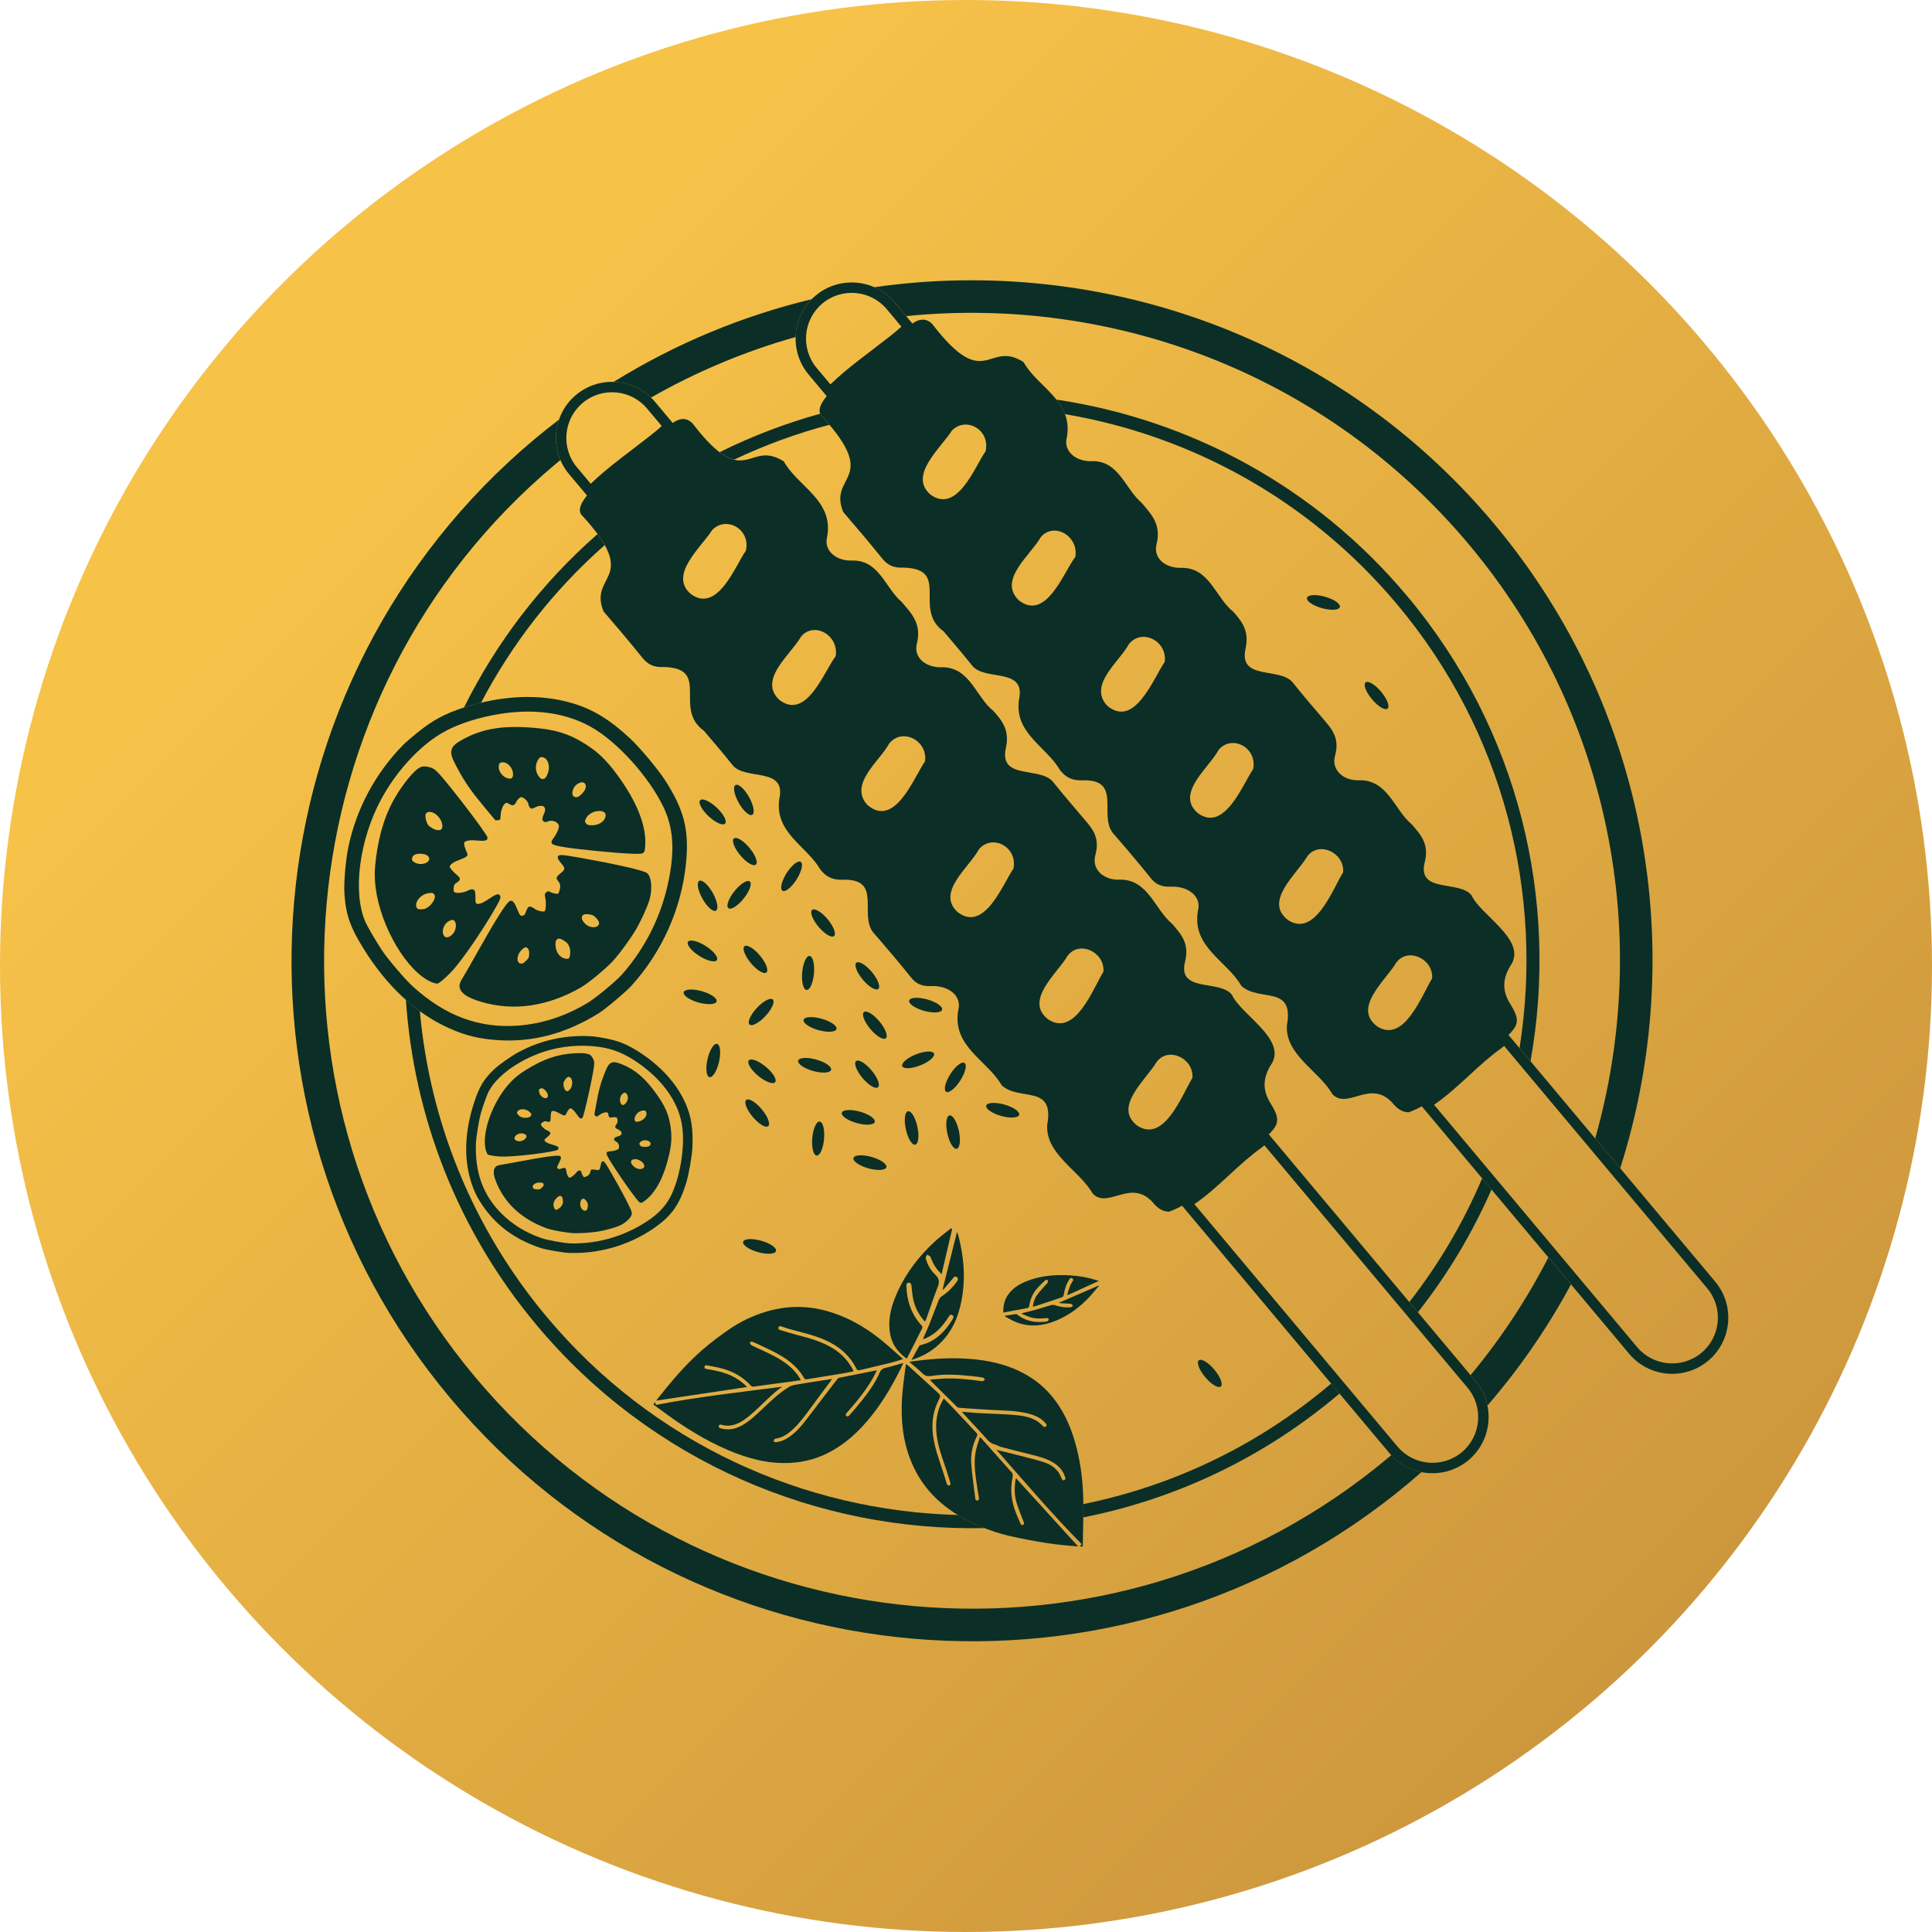 <?xml version="1.0" encoding="utf-8"?>
<!-- Generator: Adobe Illustrator 26.3.1, SVG Export Plug-In . SVG Version: 6.00 Build 0)  -->
<!DOCTYPE svg PUBLIC "-//W3C//DTD SVG 1.1//EN" "http://www.w3.org/Graphics/SVG/1.1/DTD/svg11.dtd">
<svg version="1.1" id="Layer_1" xmlns:x="http://ns.adobe.com/Extensibility/1.0/" xmlns:i="http://ns.adobe.com/AdobeIllustrator/10.0/" xmlns:graph="http://ns.adobe.com/Graphs/1.0/"
	 xmlns="http://www.w3.org/2000/svg" xmlns:xlink="http://www.w3.org/1999/xlink" x="0px" y="0px" viewBox="0 0 500 500"
	 style="enable-background:new 0 0 500 500;" xml:space="preserve">
<style type="text/css">
	.st0{fill:url(#SVGID_1_);}
	.st1{fill:#0b2f26;}
</style>
<linearGradient id="SVGID_1_" gradientUnits="userSpaceOnUse" x1="181.232" y1="1441.149" x2="681.237" y2="1441.145" gradientTransform="matrix(-0.707 -0.707 -0.707 0.707 1573.956 -464.212)">
	<stop  offset="0" style="stop-color:#cd973d"/>
	<stop  offset="0.9" style="stop-color:#F7C248"/>
</linearGradient>
<circle class="st0" cx="250" cy="250" r="250"/>
<g>
	<g>
		<path class="st1" d="M380.854,231.739c-3.069-4.022-14.06-0.493-12.161-8.473c1.262-4.795-0.993-7.215-3.308-9.908
			c-4.519-3.705-6.174-11.46-13.454-11.43c-4.127,0.244-7.464-2.574-6.423-6.362c1.338-4.868-1.099-7.167-3.366-9.858
			c-2.524-2.994-5.096-5.949-7.529-9.017c-3.316-4.196-14.148-0.423-12.255-8.872c0.982-4.523-0.909-6.962-3.225-9.541
			c-4.508-3.556-6.038-11.209-13.094-11.323c-4.289,0.233-7.653-2.402-6.731-6.098c1.31-5.252-1.425-7.82-3.903-10.783
			c-4.191-3.514-5.828-10.804-12.67-10.735c-4.18,0.243-7.625-2.509-6.632-6.178c1.691-9.435-7.535-12.877-11.231-19.48
			c-9.237-5.853-9.808,8.142-23.577-9.793c-1.555-1.632-3.523-1.582-5.827,0.347c-4.183,5.085-27.964,19.117-22.576,23.68
			c15.011,16.466,1.369,14.875,5.328,24.58c3.403,3.96,6.788,7.936,10.06,12.004c1.333,1.658,2.876,2.541,5.502,2.396
			c12.39,0.283,2.293,10.724,10.436,16.513c2.436,2.913,4.949,5.763,7.293,8.75c3.199,4.281,14.077,0.367,12.199,8.885
			c-1.257,8.757,7.046,12.1,10.611,18.245c1.38,1.743,2.943,2.753,5.742,2.66c10.399-0.373,4.265,8.786,7.9,13.585
			c3.355,3.844,6.663,7.731,9.849,11.715c1.265,1.582,2.752,2.331,5.194,2.221c4.436-0.201,8.047,2.488,7.014,6.25
			c-1.608,9.45,7.503,12.88,11.264,19.457c4.702,4.198,13.718-0.391,11.757,10.248c-0.416,7.617,8.394,11.782,11.729,17.677
			c4.009,4.414,10.143-4.43,16.038,2.849c0.993,1.045,2.139,1.908,3.792,1.899c8.637-3.135,15.382-12.221,23.172-17.674
			c5.51-4.618,5.909-5.763,3.015-10.458c-1.912-3.102-2.193-6.366,0.456-10.329C394.756,243.026,383.18,236.833,380.854,231.739z
			 M246.311,111.487c3.565-3.816,10.034-0.35,8.76,5.294c-2.785,3.941-7.299,16.284-14.263,11.227
			C235.017,122.989,243.473,115.995,246.311,111.487z M269.359,139.005c3.329-3.96,9.834-0.382,8.94,5.107
			c-3.032,3.958-7.585,16.803-14.647,11.233C258.192,150.06,266.715,143.688,269.359,139.005z M292.146,166.713
			c3.339-4.196,9.998-0.862,9.279,4.575c-2.99,4.417-7.865,17.386-14.951,11.282C281.647,177.198,289.616,171.352,292.146,166.713z
			 M315.391,194.049c3.363-3.992,10.019-0.706,8.925,5.004c-2.731,3.956-7.49,16.636-14.446,11.278
			C304.214,205.217,312.878,198.753,315.391,194.049z M370.632,253.225c-2.787,4.574-7.273,16.832-14.203,12.419
			c-6.503-4.859,2.201-11.877,4.925-16.525C364.401,245.031,371.005,248.163,370.632,253.225z M347.6,225.738
			c-2.787,4.574-7.273,16.832-14.203,12.419c-6.503-4.859,2.201-11.877,4.925-16.525C341.369,217.545,347.973,220.676,347.6,225.738
			z"/>
		<path class="st1" d="M442.088,352.158c-6.141,5.146-15.324,4.337-20.471-1.805l-54.526-65.071l1.324-0.818
			c3.469-2.146,6.781-5.193,9.984-8.14c2.742-2.523,5.578-5.132,8.547-7.217c0.582-0.489,1.095-0.931,1.561-1.349l1.037-0.928
			l54.347,64.858C449.04,337.828,448.23,347.011,442.088,352.158z M371.134,285.91l52.549,62.713
			c4.192,5.003,11.671,5.662,16.674,1.47c5.003-4.192,5.663-11.672,1.471-16.675l-52.571-62.738c-0.2,0.171-0.408,0.347-0.624,0.528
			l-0.093,0.071c-2.838,1.987-5.623,4.548-8.316,7.027C377.32,280.977,374.328,283.732,371.134,285.91z"/>
		<path class="st1" d="M233.751,87.714c-1.604,1.344-3.647,2.899-5.879,4.598c-4.29,3.263-9.151,6.963-12.041,10.09l-1.039,1.124
			l-5.504-6.568c-5.146-6.142-4.337-15.324,1.805-20.471c6.142-5.146,15.325-4.336,20.471,1.805l5.348,6.382l-0.807,0.871
			C235.51,86.184,234.709,86.911,233.751,87.714z M218.569,96.191c2.433-2.039,5.148-4.105,7.671-6.025
			c2.772-2.11,5.416-4.122,7.046-5.625l-3.787-4.519c-4.192-5.003-11.672-5.662-16.675-1.47c-5.003,4.192-5.662,11.671-1.47,16.674
			l3.561,4.25C215.997,98.409,217.242,97.304,218.569,96.191z"/>
	</g>
	<g>
		<path class="st1" d="M318.824,257.464c-3.069-4.022-14.06-0.493-12.161-8.473c1.262-4.795-0.993-7.215-3.308-9.908
			c-4.519-3.705-6.174-11.46-13.454-11.43c-4.127,0.244-7.464-2.574-6.423-6.362c1.338-4.868-1.099-7.167-3.366-9.858
			c-2.524-2.994-5.096-5.949-7.529-9.017c-3.316-4.196-14.148-0.423-12.255-8.872c0.982-4.523-0.909-6.962-3.225-9.541
			c-4.508-3.556-6.038-11.209-13.094-11.323c-4.289,0.233-7.653-2.402-6.731-6.098c1.309-5.251-1.425-7.82-3.903-10.783
			c-4.191-3.514-5.828-10.804-12.67-10.735c-4.18,0.243-7.625-2.509-6.632-6.178c1.692-9.435-7.535-12.877-11.231-19.48
			c-9.237-5.853-9.808,8.142-23.577-9.793c-1.555-1.632-3.523-1.582-5.827,0.347c-4.183,5.085-27.964,19.117-22.576,23.68
			c15.011,16.466,1.369,14.875,5.328,24.58c3.403,3.96,6.788,7.936,10.06,12.004c1.333,1.658,2.876,2.541,5.502,2.396
			c12.39,0.283,2.293,10.724,10.436,16.513c2.436,2.913,4.949,5.763,7.293,8.75c3.199,4.281,14.077,0.367,12.199,8.885
			c-1.257,8.757,7.046,12.1,10.611,18.245c1.38,1.743,2.943,2.753,5.742,2.66c10.399-0.373,4.265,8.786,7.9,13.585
			c3.355,3.844,6.663,7.731,9.849,11.715c1.265,1.582,2.752,2.331,5.194,2.221c4.436-0.201,8.047,2.488,7.014,6.25
			c-1.608,9.45,7.503,12.88,11.264,19.457c4.702,4.198,13.718-0.391,11.757,10.248c-0.416,7.617,8.394,11.782,11.729,17.677
			c4.009,4.414,10.143-4.43,16.038,2.849c0.993,1.045,2.139,1.908,3.792,1.899c8.637-3.135,15.382-12.221,23.172-17.674
			c5.51-4.618,5.909-5.763,3.015-10.458c-1.912-3.102-2.193-6.366,0.457-10.329C332.725,268.751,321.15,262.558,318.824,257.464z
			 M184.28,137.212c3.565-3.816,10.034-0.35,8.761,5.294c-2.785,3.941-7.299,16.284-14.263,11.227
			C172.987,148.715,181.443,141.72,184.28,137.212z M207.329,164.729c3.329-3.96,9.834-0.382,8.94,5.107
			c-3.032,3.958-7.585,16.803-14.647,11.233C196.161,175.785,204.685,169.412,207.329,164.729z M230.117,192.438
			c3.339-4.196,9.998-0.862,9.279,4.575c-2.99,4.417-7.865,17.386-14.951,11.282C219.617,202.923,227.585,197.077,230.117,192.438z
			 M253.36,219.774c3.363-3.992,10.019-0.706,8.925,5.004c-2.731,3.956-7.49,16.636-14.446,11.278
			C242.184,230.942,250.847,224.477,253.36,219.774z M308.602,278.949c-2.787,4.574-7.273,16.832-14.203,12.419
			c-6.502-4.859,2.201-11.877,4.925-16.525C302.37,270.756,308.975,273.888,308.602,278.949z M285.57,251.462
			c-2.787,4.574-7.273,16.832-14.203,12.419c-6.502-4.859,2.201-11.877,4.925-16.525
			C279.337,243.269,285.943,246.401,285.57,251.462z"/>
		<path class="st1" d="M380.058,377.883c-6.141,5.146-15.324,4.337-20.471-1.805l-54.526-65.071l1.324-0.818
			c3.469-2.146,6.781-5.193,9.984-8.14c2.742-2.523,5.578-5.132,8.547-7.217c0.582-0.489,1.095-0.931,1.561-1.349l1.037-0.928
			l54.347,64.858C387.009,363.554,386.2,372.736,380.058,377.883z M309.104,311.634l52.549,62.713
			c4.192,5.003,11.671,5.662,16.674,1.47c5.003-4.192,5.663-11.672,1.471-16.675l-52.571-62.738c-0.2,0.171-0.408,0.347-0.624,0.528
			l-0.093,0.071c-2.838,1.987-5.623,4.548-8.316,7.027C315.289,306.701,312.298,309.457,309.104,311.634z"/>
		<path class="st1" d="M171.721,113.439c-1.604,1.344-3.647,2.899-5.879,4.598c-4.29,3.263-9.151,6.963-12.041,10.09l-1.039,1.124
			l-5.504-6.568c-5.146-6.142-4.337-15.324,1.805-20.471c6.142-5.146,15.325-4.336,20.471,1.805l5.348,6.382l-0.807,0.871
			C173.481,111.908,172.679,112.636,171.721,113.439z M156.539,121.916c2.433-2.039,5.148-4.105,7.671-6.025
			c2.772-2.11,5.416-4.122,7.046-5.625l-3.787-4.519c-4.192-5.003-11.672-5.662-16.675-1.47s-5.662,11.671-1.47,16.674l3.561,4.25
			C153.966,124.135,155.211,123.029,156.539,121.916z"/>
	</g>
	
		<ellipse transform="matrix(0.766 -0.642 0.642 0.766 -126.157 209.166)" class="st1" cx="224.567" cy="278.074" rx="1.53" ry="4.42"/>
	
		<ellipse transform="matrix(0.766 -0.642 0.642 0.766 -139.266 193.258)" class="st1" cx="196.135" cy="288.147" rx="1.53" ry="4.42"/>
	
		<ellipse transform="matrix(0.766 -0.642 0.642 0.766 -117.534 207.502)" class="st1" cx="226.59" cy="265.384" rx="1.53" ry="4.42"/>
	
		<ellipse transform="matrix(0.537 -0.844 0.844 0.537 -120.948 337.57)" class="st1" cx="247.129" cy="278.997" rx="4.42" ry="1.53"/>
	
		<ellipse transform="matrix(0.929 -0.369 0.369 0.929 -84.478 107.053)" class="st1" cx="237.704" cy="274.435" rx="4.42" ry="1.53"/>
	
		<ellipse transform="matrix(0.977 -0.212 0.212 0.977 -56.632 56.85)" class="st1" cx="236.116" cy="291.841" rx="1.53" ry="4.42"/>
	
		<ellipse transform="matrix(0.977 -0.212 0.212 0.977 -56.613 59.158)" class="st1" cx="246.857" cy="292.906" rx="1.53" ry="4.42"/>
	
		<ellipse transform="matrix(0.27 -0.963 0.963 0.27 -116.475 424.967)" class="st1" cx="222.138" cy="289.329" rx="1.53" ry="4.42"/>
	
		<ellipse transform="matrix(0.27 -0.963 0.963 0.27 -111.736 404.247)" class="st1" cx="210.837" cy="275.842" rx="1.53" ry="4.42"/>
	
		<ellipse transform="matrix(0.27 -0.963 0.963 0.27 -167.297 424.734)" class="st1" cx="196.573" cy="322.743" rx="1.53" ry="4.42"/>
	
		<ellipse transform="matrix(0.27 -0.963 0.963 0.27 -125.571 436.41)" class="st1" cx="225.14" cy="301.051" rx="1.53" ry="4.42"/>
	
		<ellipse transform="matrix(0.638 -0.77 0.77 0.638 -142.09 252.229)" class="st1" cx="197.208" cy="277.231" rx="1.53" ry="4.42"/>
	
		<ellipse transform="matrix(0.222 -0.975 0.975 0.222 -123.88 393.509)" class="st1" cx="184.572" cy="274.358" rx="4.42" ry="1.53"/>
	
		<ellipse transform="matrix(0.088 -0.996 0.996 0.088 -60 437.94)" class="st1" cx="209.128" cy="251.732" rx="4.42" ry="1.53"/>
	
		<ellipse transform="matrix(0.088 -0.996 0.996 0.088 -100.299 479.635)" class="st1" cx="211.745" cy="294.584" rx="4.42" ry="1.53"/>
	
		<ellipse transform="matrix(0.766 -0.642 0.642 0.766 -113.814 183.664)" class="st1" cx="195.667" cy="248.349" rx="1.53" ry="4.42"/>
	
		<ellipse transform="matrix(0.27 -0.963 0.963 0.27 -116.298 362.787)" class="st1" cx="181.202" cy="258.122" rx="1.53" ry="4.42"/>
	
		<ellipse transform="matrix(0.534 -0.845 0.845 0.534 -123.309 268.406)" class="st1" cx="181.919" cy="246.104" rx="1.53" ry="4.42"/>
	
		<ellipse transform="matrix(0.534 -0.845 0.845 0.534 -96.225 278.902)" class="st1" cx="204.986" cy="226.774" rx="4.42" ry="1.53"/>
	
		<ellipse transform="matrix(0.684 -0.73 0.73 0.684 -95.072 200.92)" class="st1" cx="184.32" cy="210.17" rx="1.53" ry="4.42"/>
	
		<ellipse transform="matrix(0.872 -0.489 0.489 0.872 -76.641 120.733)" class="st1" cx="192.609" cy="206.96" rx="1.53" ry="4.42"/>
	
		<ellipse transform="matrix(0.766 -0.642 0.642 0.766 -96.529 175.38)" class="st1" cx="192.918" cy="220.436" rx="1.53" ry="4.42"/>
	
		<ellipse transform="matrix(0.872 -0.489 0.489 0.872 -89.984 119.315)" class="st1" cx="183.225" cy="231.773" rx="1.53" ry="4.42"/>
	
		<ellipse transform="matrix(0.625 -0.781 0.781 0.625 -108.998 236.226)" class="st1" cx="191.186" cy="231.476" rx="4.42" ry="1.53"/>
	
		<ellipse transform="matrix(0.766 -0.642 0.642 0.766 -103.677 192.712)" class="st1" cx="213.179" cy="238.932" rx="1.53" ry="4.42"/>
	
		<ellipse transform="matrix(0.681 -0.732 0.732 0.681 -128.884 227.833)" class="st1" cx="197.061" cy="261.847" rx="4.42" ry="1.53"/>
	
		<ellipse transform="matrix(0.27 -0.963 0.963 0.27 -87.432 459.624)" class="st1" cx="259.525" cy="287.496" rx="1.53" ry="4.42"/>
	
		<ellipse transform="matrix(0.766 -0.642 0.642 0.766 -109.783 203.263)" class="st1" cx="224.635" cy="252.604" rx="1.53" ry="4.42"/>
	
		<ellipse transform="matrix(0.766 -0.642 0.642 0.766 -155.172 284.266)" class="st1" cx="313.336" cy="355.526" rx="1.53" ry="4.42"/>
	
		<ellipse transform="matrix(0.766 -0.642 0.642 0.766 -32.358 270.981)" class="st1" cx="356.474" cy="179.989" rx="1.53" ry="4.42"/>
	
		<ellipse transform="matrix(0.27 -0.963 0.963 0.27 -100.533 397.888)" class="st1" cx="212.243" cy="265.271" rx="1.53" ry="4.42"/>
	
		<ellipse transform="matrix(0.27 -0.963 0.963 0.27 99.726 443.69)" class="st1" cx="342.591" cy="156.05" rx="1.53" ry="4.42"/>
	
		<ellipse transform="matrix(0.27 -0.963 0.963 0.27 -75.783 420.566)" class="st1" cx="239.58" cy="260.281" rx="1.53" ry="4.42"/>
	<g>
		<path class="st1" d="M215.362,356.879c-2.125,2.868-4.278,5.742-6.397,8.642c-1.399,1.913-2.884,3.742-4.747,5.228
			c-1.025,0.817-2.167,1.384-3.492,1.563c-0.193,0.026-0.489,0.307-0.498,0.483c-0.019,0.355,0.288,0.451,0.626,0.421
			c1.288-0.113,2.416-0.647,3.452-1.372c1.664-1.165,3-2.664,4.224-4.271c2.473-3.247,4.957-6.485,7.438-9.725
			c0.282-0.368,0.569-0.731,0.871-1.082c0.081-0.094,0.215-0.171,0.335-0.195c3.215-0.646,6.432-1.283,9.763-1.944
			c-0.349,0.694-0.646,1.358-1.006,1.986c-1.631,2.845-3.627,5.423-5.785,7.882c-0.335,0.382-0.658,0.777-1.006,1.146
			c-0.244,0.258-0.4,0.533-0.094,0.806c0.313,0.278,0.581,0.06,0.797-0.193c1.016-1.189,2.055-2.36,3.036-3.576
			c1.858-2.304,3.587-4.708,4.766-7.437c0.355-0.821,0.848-1.107,1.649-1.28c1.278-0.275,2.528-0.684,3.79-1.034
			c0.186-0.051,0.373-0.096,0.716-0.184c-0.437,0.897-0.805,1.682-1.199,2.453c-1.62,3.176-3.407,6.254-5.489,9.149
			c-3.155,4.388-6.826,8.25-11.549,10.987c-3.445,1.997-7.175,3.076-11.153,3.27c-5.661,0.276-10.966-1.167-16.106-3.369
			c-5.802-2.486-11.106-5.828-16.195-9.531c-0.995-0.723-1.984-1.453-3.03-2.221c0.154-0.202,0.287-0.375,0.462-0.604
			c0.084,0.264,0.142,0.446,0.228,0.713c10.802-2.092,21.733-3.296,32.646-4.708c-3.028,2.144-5.417,4.967-8.22,7.321
			c-1.246,1.046-2.543,2.021-4.136,2.504c-1.035,0.314-2.073,0.368-3.121,0.079c-0.363-0.1-0.796-0.251-0.912,0.272
			c-0.104,0.469,0.321,0.543,0.671,0.636c1.931,0.511,3.717,0.118,5.414-0.854c2.143-1.228,3.875-2.957,5.649-4.633
			c2.016-1.905,4.017-3.806,6.423-5.262c0.904-0.548,1.814-0.587,2.732-0.749c2.71-0.474,5.437-0.861,8.157-1.28
			C215.205,356.893,215.338,356.882,215.362,356.879z"/>
		<path class="st1" d="M280.184,400.25c-0.252-0.02-0.455-0.037-0.747-0.06c0.201-0.229,0.337-0.383,0.502-0.57
			c-7.767-7.847-14.873-16.252-22.07-24.416c2.369,0.591,4.796,1.182,7.213,1.806c1.702,0.44,3.411,0.868,5.083,1.409
			c1.51,0.488,2.845,1.316,3.789,2.638c0.313,0.439,0.508,0.964,0.752,1.452c0.142,0.284,0.184,0.712,0.663,0.552
			c0.524-0.175,0.354-0.576,0.234-0.926c-0.521-1.525-1.505-2.683-2.861-3.53c-1.804-1.127-3.832-1.646-5.866-2.153
			c-2.597-0.647-5.194-1.296-7.782-1.977c-0.561-0.148-1.067-0.515-1.63-0.65c-1.536-0.367-2.271-1.672-3.238-2.691
			c-1.761-1.856-3.473-3.759-5.204-5.644c-0.036-0.04-0.055-0.096-0.077-0.135c1.558,0.125,3.109,0.282,4.663,0.368
			c2.85,0.159,5.706,0.218,8.551,0.432c2.106,0.158,4.217,0.457,6.093,1.539c0.58,0.334,1.083,0.821,1.572,1.289
			c0.276,0.263,0.517,0.457,0.848,0.183c0.335-0.276,0.135-0.572-0.07-0.818c-1.169-1.405-2.764-2.076-4.471-2.517
			c-2.902-0.751-5.882-0.766-8.85-0.911c-2.576-0.125-5.148-0.32-7.721-0.488c-0.517-0.034-1.036-0.066-1.551-0.132
			c-0.136-0.018-0.275-0.139-0.382-0.244c-2.264-2.239-4.523-4.483-6.781-6.728c-0.036-0.035-0.042-0.1-0.111-0.277
			c1.127-0.094,2.204-0.215,3.284-0.268c3.335-0.165,6.639,0.184,9.935,0.638c0.116,0.016,0.26,0.081,0.343,0.036
			c0.216-0.116,0.406-0.28,0.606-0.424c-0.169-0.177-0.316-0.472-0.512-0.509c-0.865-0.161-1.74-0.263-2.615-0.359
			c-3.583-0.393-7.178-0.646-10.757-0.068c-0.992,0.16-1.651-0.023-2.354-0.727c-1.016-1.016-2.162-1.9-3.338-2.914
			c0.431-0.076,0.768-0.147,1.108-0.191c4.056-0.525,8.125-0.858,12.218-0.714c5.182,0.182,10.238,0.997,14.981,3.218
			c3.262,1.528,6.101,3.634,8.437,6.392c2.909,3.434,4.768,7.406,6.036,11.692c1.429,4.829,2.102,9.783,2.234,14.791
			c0.107,4.098-0.069,8.204-0.121,12.307C280.218,400.026,280.202,400.102,280.184,400.25z"/>
		<path class="st1" d="M234.534,352.981c1.579,1.43,3.054,2.764,4.526,4.102c1.107,1.007,2.212,2.017,3.315,3.029
			c1.165,1.07,1.144,1.061,0.451,2.455c-1.196,2.403-1.63,4.959-1.471,7.63c0.162,2.722,0.902,5.307,1.769,7.868
			c0.658,1.945,1.273,3.904,1.9,5.859c0.097,0.302,0.212,0.591,0.588,0.509c0.419-0.09,0.41-0.449,0.317-0.755
			c-0.397-1.31-0.801-2.618-1.238-3.915c-0.921-2.742-1.93-5.456-2.282-8.354c-0.393-3.235,0.025-6.319,1.653-9.187
			c0.047-0.082,0.112-0.155,0.196-0.272c0.586,0.584,1.165,1.132,1.712,1.711c2.239,2.373,4.463,4.761,6.708,7.13
			c0.302,0.318,0.336,0.563,0.131,0.958c-1.154,2.226-1.626,4.631-1.45,7.101c0.191,2.665,0.601,5.313,0.917,7.968
			c0.039,0.33,0.096,0.657,0.13,0.987c0.036,0.345,0.193,0.578,0.559,0.523c0.377-0.056,0.422-0.345,0.37-0.673
			c-0.251-1.602-0.528-3.201-0.737-4.808c-0.316-2.428-0.561-4.871-0.063-7.298c0.245-1.194,0.676-2.351,1.023-3.525
			c0.068-0.003,0.137-0.004,0.205-0.006c0.734,0.817,1.472,1.633,2.203,2.453c1.831,2.057,3.66,4.117,5.486,6.178
			c0.22,0.249,0.522,0.49,0.597,0.785c0.093,0.363,0.043,0.787-0.036,1.167c-0.589,2.835-0.279,5.597,0.678,8.297
			c0.399,1.123,0.901,2.21,1.361,3.311c0.127,0.306,0.29,0.597,0.695,0.411c0.394-0.182,0.284-0.486,0.165-0.8
			c-0.624-1.644-1.325-3.266-1.833-4.946c-0.576-1.91-0.581-3.889-0.265-5.862c0.026-0.164,0.086-0.323,0.124-0.463
			c5.362,5.893,10.704,11.763,16.1,17.694c-2.608-0.274-5.22-0.44-7.796-0.844c-3.32-0.52-6.632-1.136-9.908-1.883
			c-3.417-0.78-6.704-1.985-9.874-3.505c-3.195-1.534-6.152-3.412-8.763-5.818c-3.055-2.816-5.342-6.156-6.909-10.003
			c-2.165-5.315-2.687-10.868-2.337-16.523c0.161-2.609,0.577-5.202,0.883-7.802C234.359,353.638,234.434,353.414,234.534,352.981z"
			/>
		<path class="st1" d="M169.814,362.479c0.832-1.04,1.691-2.124,2.561-3.197c2.909-3.588,6.022-6.996,9.503-10.027
			c2.159-1.88,4.479-3.59,6.834-5.222c2.973-2.063,6.235-3.589,9.716-4.615c5.113-1.508,10.246-1.582,15.394-0.177
			c5.1,1.392,9.627,3.914,13.751,7.162c2.007,1.581,3.879,3.335,5.81,5.013c0.086,0.075,0.158,0.167,0.302,0.32
			c-1.004,0.308-1.937,0.641-2.894,0.878c-2.668,0.661-5.345,1.288-8.02,1.913c-0.885,0.207-0.874,0.174-1.307-0.644
			c-1.502-2.834-3.727-4.909-6.558-6.41c-3.028-1.605-6.317-2.378-9.59-3.231c-1.02-0.266-2.021-0.607-3.024-0.93
			c-0.342-0.11-0.672-0.215-0.828,0.227c-0.141,0.401,0.143,0.58,0.463,0.675c1.48,0.44,2.954,0.906,4.448,1.292
			c3.228,0.832,6.43,1.72,9.294,3.511c2.207,1.379,3.908,3.227,5.106,5.535c0.043,0.083,0.056,0.182,0.108,0.358
			c-0.963,0.185-1.892,0.384-2.827,0.54c-3.101,0.519-6.203,1.028-9.309,1.518c-0.19,0.03-0.522-0.083-0.604-0.231
			c-1.89-3.421-4.966-5.449-8.336-7.127c-1.592-0.793-3.213-1.53-4.828-2.276c-0.199-0.091-0.45-0.124-0.668-0.101
			c-0.093,0.01-0.256,0.275-0.223,0.357c0.088,0.215,0.224,0.476,0.415,0.57c0.964,0.478,1.954,0.899,2.93,1.354
			c2.412,1.128,4.795,2.302,6.859,4.031c1.144,0.959,2.348,2.376,2.96,3.641c-0.999,0.143-1.97,0.29-2.942,0.421
			c-3.079,0.414-6.158,0.817-9.236,1.238c-0.343,0.047-0.554-0.03-0.799-0.296c-2.248-2.446-5.071-3.878-8.277-4.603
			c-0.953-0.215-1.918-0.38-2.878-0.564c-0.343-0.066-0.708-0.106-0.791,0.35c-0.088,0.478,0.295,0.524,0.629,0.578
			c2.15,0.345,4.271,0.788,6.265,1.704c1.564,0.718,2.937,1.698,4.138,2.94C185.504,360.13,177.665,361.303,169.814,362.479z"/>
		<path class="st1" d="M246.414,318.085c-0.899,3.836-1.798,7.673-2.735,11.669c-1.311-1.234-2.127-2.561-2.716-4.043
			c-0.07-0.175-0.07-0.418-0.193-0.522c-0.239-0.201-0.543-0.325-0.82-0.482c-0.134,0.304-0.44,0.652-0.376,0.906
			c0.413,1.621,1.233,3.083,2.422,4.217c1.013,0.966,1.229,1.827,0.722,3.129c-1.073,2.753-1.997,5.565-2.989,8.35
			c-0.078,0.22-0.213,0.418-0.365,0.709c-1.602-1.738-2.602-3.695-3.047-5.918c-0.215-1.075-0.299-2.176-0.422-3.268
			c-0.052-0.462-0.144-0.902-0.714-0.88c-0.589,0.023-0.62,0.481-0.605,0.943c0.126,3.842,1.295,7.275,3.934,10.146
			c0.141,0.153,0.241,0.513,0.16,0.678c-1.298,2.618-2.63,5.222-3.996,7.912c-2.609-1.843-4.08-4.162-4.427-7.158
			c-0.421-3.628,0.581-6.986,2.067-10.221c2.287-4.978,5.584-9.233,9.594-12.933c1.334-1.23,2.812-2.303,4.224-3.447
			C246.226,317.942,246.32,318.013,246.414,318.085z"/>
		<path class="st1" d="M243.96,333.631c1.229-4.894,2.458-9.789,3.729-14.85c0.181,0.591,0.35,1.069,0.472,1.559
			c1.181,4.766,1.657,9.604,0.971,14.472c-0.622,4.409-1.952,8.575-5.044,12.002c-2.226,2.466-4.902,4.135-8.212,5.141
			c0.711-1.285,1.344-2.448,2.005-3.595c0.078-0.136,0.294-0.23,0.465-0.271c3.21-0.778,5.528-2.767,7.365-5.408
			c0.292-0.419,0.582-0.842,0.84-1.283c0.208-0.359,0.383-0.767-0.108-1.048c-0.499-0.286-0.71,0.085-0.939,0.447
			c-1.519,2.404-3.35,4.475-6.056,5.596c-0.163,0.067-0.341,0.099-0.613,0.176c0.591-1.346,1.174-2.578,1.679-3.841
			c0.837-2.096,1.607-4.22,2.448-6.313c0.146-0.365,0.441-0.736,0.768-0.952c1.524-1.006,2.811-2.241,3.86-3.729
			c0.294-0.417,0.559-0.892-0.005-1.256c-0.534-0.346-0.784,0.119-1.083,0.49c-0.77,0.951-1.584,1.867-2.379,2.797
			C244.066,333.718,244.013,333.674,243.96,333.631z"/>
		<path class="st1" d="M284.252,331.559c-2.629,1.199-5.258,2.398-7.886,3.596c-0.056-0.036-0.112-0.072-0.169-0.108
			c0.238-0.746,0.445-1.502,0.723-2.233c0.158-0.416,0.417-0.794,0.651-1.178c0.185-0.302,0.266-0.599-0.075-0.817
			c-0.316-0.201-0.555-0.015-0.732,0.256c-0.808,1.234-1.262,2.594-1.478,4.048c-0.033,0.218-0.221,0.526-0.408,0.591
			c-2.272,0.786-4.557,1.535-6.84,2.289c-0.221,0.073-0.454,0.105-0.748,0.172c0.141-1.153,0.485-2.202,1.136-3.081
			c0.75-1.015,1.641-1.927,2.474-2.882c0.063-0.073,0.193-0.116,0.213-0.193c0.061-0.234,0.083-0.478,0.12-0.719
			c-0.238-0.003-0.575-0.109-0.701,0.009c-0.821,0.777-1.659,1.55-2.37,2.423c-1.02,1.25-1.575,2.73-1.825,4.328
			c-0.026,0.167-0.206,0.413-0.351,0.44c-2.084,0.408-4.174,0.785-6.326,1.181c-0.064-1.67,0.246-3.078,1.061-4.353
			c1.155-1.807,2.877-2.9,4.808-3.69c3.681-1.505,7.534-1.816,11.458-1.574c2.353,0.146,4.657,0.563,6.906,1.282
			c0.13,0.041,0.269,0.052,0.405,0.077C284.282,331.47,284.266,331.514,284.252,331.559z"/>
		<path class="st1" d="M264.484,339.839c1.151-0.28,2.31-0.53,3.451-0.849c1.356-0.378,2.69-0.832,4.044-1.213
			c0.312-0.088,0.697-0.098,0.999,0.002c1.298,0.432,2.618,0.647,3.983,0.558c0.548-0.035,0.811-0.403,0.517-0.727
			c-0.127-0.14-0.403-0.184-0.617-0.201c-0.886-0.069-1.774-0.11-2.662-0.162c0.001-0.055,0.001-0.109,0.002-0.165
			c3.368-1.458,6.737-2.916,10.106-4.374c0.032,0.026,0.064,0.051,0.095,0.077c-0.766,0.896-1.506,1.818-2.303,2.687
			c-2.475,2.698-5.336,4.876-8.738,6.283c-3.426,1.419-6.917,1.801-10.444,0.395c-0.987-0.393-1.901-0.971-2.847-1.464
			c0.019-0.06,0.037-0.12,0.056-0.18c0.947-0.141,1.894-0.29,2.843-0.415c0.106-0.014,0.241,0.096,0.342,0.174
			c2.27,1.745,4.855,2.132,7.608,1.746c0.19-0.027,0.479-0.315,0.486-0.491c0.016-0.366-0.293-0.432-0.631-0.396
			c-1.428,0.148-2.858,0.178-4.242-0.265c-0.714-0.229-1.392-0.568-2.087-0.857C264.458,339.948,264.471,339.894,264.484,339.839z"
			/>
	</g>
	<g>
		<g transform="translate(0,496) scale(0.1,-0.1)">
			<path class="st1" d="M1534.464,2277.907c-67.392,4.926-134.218-9.252-193.285-41.253c-18.446-9.958-49.95-32.219-62.62-44.24
				c-26.6-25.325-38.242-44.713-52.023-87.369c-23.088-71.146-26.254-138.388-9.372-197.11
				c8.155-28.673,18.396-49.483,36.752-74.861c34.936-48.345,83.273-82.483,145.719-102.991
				c12.926-4.248,57.117-11.925,71.377-12.584c78.161-3,155.302,19.095,219.571,62.814c47.044,32.151,67.806,61.176,85.617,119.461
				c6.389,21.123,14.416,66.649,15.656,88.795c2.511,47.767-2.506,81.102-17.294,114.89
				c-22.853,52.475-66.164,99.975-124.517,136.459c-28.82,17.947-50.156,26.458-83.439,32.906
				C1554.612,2275.17,1540.183,2277.479,1534.464,2277.907z M1582.127,2243.894c24.931-7.175,50.493-20.607,77.661-40.698
				c57.324-42.322,93.413-93.999,104.137-148.856c9.905-50.307-0.859-129.77-24.566-182.725
				c-15.601-34.571-41.476-60.374-85.818-85.121c-55.047-30.86-115.532-45.921-177.608-44.367
				c-16.021,0.504-60.153,8.52-75.21,13.84c-41.916,14.69-75.941,35.989-104.639,65.154c-46.45,47.48-67.188,105.377-64.37,179.866
				c0.65,17.5,8.092,62.313,13.496,80.487c5.404,18.173,14.943,44.651,18.901,52.643c24.871,49.041,100.851,97.42,177.426,113.01
				C1489.382,2256.886,1541.556,2255.682,1582.127,2243.894z"/>
			<path class="st1" d="M1494.935,2234.467c-48.73-1.609-86.598-13.937-133.992-43.482c-17.591-11.039-29.066-20.255-40.802-32.907
				c-46.288-49.555-75.981-134.485-62.064-177.154c1.276-3.935,3.247-7.872,4.365-8.764c3.17-2.414,23.631-5.326,38.567-5.41
				c25.617,0.004,68.977,4.064,107.706,10.1c27.907,4.465,34.829,6.259,36.188,9.38c2.239,4.82-0.925,7.233-13.393,10.821
				c-12.24,3.548-16.987,5.545-20.464,8.823c-3.274,3.127-2.577,5.089,3.754,10.119c3.1,2.469,6.587,5.794,7.78,7.318
				c1.955,2.55,2.073,3.23,0.919,5.863c-0.756,1.638-2.875,3.402-5.249,4.4c-9.143,3.352-19.057,12.865-18.245,17.472
				c0.218,1.237,2.473,3.504,5.192,5.11c4.284,2.605,5.13,2.806,9.957,1.26c6.698-2.111,9.64-0.54,9.676,5.594
				c0.144,11.335,1.367,19.579,3.012,21.023c2.589,2.209,10.021,0.318,19.934-5.254c12.862-7.253,14.943-7.269,17.918-0.265
				c2.72,6.24,7.718,12.894,9.844,13.1c3.889,0.36,9.973-5.233,16.986-15.395c7.091-10.406,10.726-12.786,14.527-9.631
				c2.044,1.724,9.481,30.779,18.7,73.194c9.239,43.221,12.775,63.923,11.942,71.025c-0.741,6.971-5.949,16.229-10.742,19.279
				C1521.962,2233.291,1510.192,2234.907,1494.935,2234.467z M1477.591,2169.609c6.563-8.807,2.921-26.825-6.591-32.793
				c-5.85-3.604-11.729,3.808-12.633,15.787c-0.313,4.805,0.057,6.251,2.557,10.56
				C1467.196,2173.756,1472.789,2175.9,1477.591,2169.609z M1410.501,2138.787c6.579-6.726,9.048-13.766,6.437-18.055
				c-4.744-7.853-20.005,1.557-21.825,13.582c-0.796,5.355-0.625,5.675,2.422,7.803
				C1401.23,2144.711,1405.888,2143.54,1410.501,2138.787z M1369.133,2083.615c5.883-4.747,6.991-7.028,5.284-10.781
				c-2.917-6.671-21.317-7.832-29.194-1.924c-4.399,3.325-7.586,7.598-7.209,9.731
				C1340.021,2090.718,1358.295,2092.476,1369.133,2083.615z M1361.762,2022.099c3.35-4.646-3.667-12.913-12.977-15.097
				c-6.881-1.566-14.948,0.665-16.766,4.811c-2.627,6.143,5.232,13.912,15.038,14.964
				C1352.504,2027.442,1359.522,2025.159,1361.762,2022.099z"/>
			<path class="st1" d="M1583.839,2210.211c-8.343-3.279-11.349-7.849-20.385-30.826c-9.247-23.521-13.816-40.214-19.753-73.238
				l-5.541-30.778l2.32-2.608c1.261-1.383,2.771-2.688,3.334-2.788c0.674-0.119,3.923,1.859,7.285,4.51
				c6.933,5.153,16.494,8.102,20.587,6.334c1.812-0.899,2.587-2.426,2.89-5.954c0.586-5.898,3.973-8.35,9.112-6.822
				c3.445,1.133,7.025,1.081,11.369,0.081c4.212-1.093,4.185-14.413,0.017-18.313c-2.498-2.339-3.487-7.265-1.854-9.178
				c0.555-0.793,3.001-2.034,5.283-2.901c5.331-1.985,10.46-7.059,10.377-10.174c-0.17-4.26-3.179-6.854-10.1-8.65
				c-3.628-0.865-7.307-2.652-8.2-3.769c-2.413-3.164-0.882-7.61,3.14-9.129c7.365-2.918,11.234-14.495,6.533-19.462
				c-2.583-2.789-12.366-5.7-20.908-6.164c-12.901-0.856-12.945-3.742,0.318-25.786c13.008-21.534,48.236-72.825,63.46-92.314
				c13.591-17.582,14.356-17.832,24.29-10.773c28.089,19.962,49.431,58.85,63.268,115.637c7.261,30.01,8.546,51.108,4.733,76.817
				c-4.621,31.646-14.004,53.35-36.324,84.521c-29.189,40.842-54.633,62.828-89.122,76.904
				C1596.793,2210.713,1588.941,2212.212,1583.839,2210.211z M1621.121,2129.818c5.227-5.212,5.054-15.375-0.273-23.247
				c-3.576-5.165-8.934-7.931-11.332-5.767c-7.685,7.035-6.278,22.898,2.601,29.212
				C1616.458,2132.955,1617.958,2132.926,1621.121,2129.818z M1672.022,2082.599c4.867-9.203-5.732-22.635-19.885-25.354
				c-5.152-0.947-5.598-0.868-8.002,1.296c-2.084,1.993-2.332,3.19-1.559,7.574c1.704,9.664,10.114,17.917,19.922,19.668
				C1668.475,2086.814,1670.104,2086.183,1672.022,2082.599z M1680.084,2006.077c6.25-3.997,4.642-11.134-3.072-13.484
				c-4.426-1.419-13.745-1.052-17.618,0.671c-1.517,0.618-3.373,2.565-4.012,4.182c-1.819,4.145,1.048,7.931,7.51,10.381
				C1668.73,2010.049,1674.768,2009.444,1680.084,2006.077z M1660.436,1953.79c8.974-7.606,9.616-15.141,1.646-18.256
				c-7.853-3.136-18.422,0.698-25.151,9.184c-3.619,4.463-4.238,6.192-3.703,9.227c0.693,3.932,2.41,5.141,9.062,6.052
				C1647.293,1960.748,1655.822,1957.848,1660.436,1953.79z"/>
			<path class="st1" d="M1557.656,1953.256c-1.252-1.169-2.429-4.557-3.44-10.289c-2.041-11.574-2.854-12.247-14.096-10.265
				c-9.782,1.724-11.307,0.954-12.517-5.909c-0.892-5.058-4.23-8.875-9.992-11.333c-2.771-1.252-5.481-2.164-6.045-2.064
				c-1.688,0.297-5.656,7.372-6.695,11.961c-0.754,3.607-1.517,4.558-4.102,5.013c-4.273,0.754-5.197,0.106-10.115-6.096
				c-4.177-5.288-14.309-12.778-16.781-12.342c-2.584,0.456-7.328,9.057-7.824,14.129c-1.107,12.13-2.634,13.33-13.251,9.635
				c-5.199-1.864-6.358-1.894-8.726-0.202c-3.3,2.323-3.116,4.023,2.445,14.519c6.671,12.849,6.829,17.686,0.423,18.816
				c-8.545,1.507-42.306-3.322-98.064-13.886c-20.394-3.939-41.709-7.826-47.294-8.582c-12.831-1.792-17.316-3.552-20.395-7.88
				c-5.857-8.237-4.107-21.991,5.76-44.246c22.856-51.78,66.029-90.217,126.414-112.568c15.443-5.739,56.245-12.932,74.165-13.191
				c17.69-0.225,43.284,1.639,60.083,4.242c16.556,2.526,43.232,9.878,55.158,15.075c15.941,6.925,30.08,20.076,32.249,29.78
				c0.772,3.689-0.035,6.382-5.716,18.852c-7.055,15.85-26.462,51.721-49.448,91.584
				C1564.667,1954.22,1562.158,1957.098,1557.656,1953.256z M1406.227,1896.974c2.22-3.171,0.132-7.788-5.216-11.83
				c-4.685-3.579-5.667-3.865-12.153-3.188c-5.589,0.52-7.439,1.197-8.85,3.065c-5.767,7.392,6.833,16.41,20.025,14.32
				C1402.867,1898.957,1405.58,1897.898,1406.227,1896.974z M1516.397,1853.324c1.894-2.419,3.918-6.021,4.615-7.998
				c1.309-4.401-0.034-13.324-2.422-16.378c-4.177-5.288-12.6-1.139-15.767,7.88c-2.438,6.57-0.725,16.933,3.114,19.615
				C1509.64,1859.036,1512.5,1858.188,1516.397,1853.324z M1453.833,1863.315c1.935-1.501,3.757-11.557,2.964-16.053
				c-0.99-5.621-4.738-11.105-10.142-14.787c-3.06-2.24-6.473-3.844-7.487-3.666c-2.924,0.516-6.227,6.083-6.723,11.156
				c-0.766,8.129,3.036,15.92,10.887,22.3C1447.645,1865.682,1450.486,1865.99,1453.833,1863.315z"/>
		</g>
	</g>
	<g>
		<g transform="translate(0,496) scale(0.1,-0.1)">
			<path class="st1" d="M1042.309,3031.172c-71.765-73.744-120.703-165.545-141.262-265.76c-6.462-31.261-11.372-89.8-9.77-116.348
				c3.467-55.823,14.664-88.389,50.895-146.246c60.327-96.617,135.622-166.184,220.624-204.031
				c41.418-18.583,75.714-27.03,123.284-30.492c90.591-6.631,177.746,16.28,262.833,68.991
				c17.617,10.908,69.86,54.909,84.599,70.889c80.071,88.187,129.884,199.77,141.876,317.531
				c8.604,86.345-4.895,138.987-55.399,216.853c-18.367,28.143-63.582,82.102-88.187,105.243
				c-53.23,49.725-97.01,76.532-150.89,92.393c-83.568,24.764-181.379,20.805-281.082-11.485
				c-49.159-16.02-79.983-32.556-120.108-65.042C1065.238,3051.98,1048.412,3037.421,1042.309,3031.172z M1128.66,3053.42
				c32.79,22.037,73.492,38.68,123.531,50.672c105.5,25.372,201.106,16.819,275.567-24.42
				c68.355-37.736,150.454-128.135,188.969-207.654c25.021-52.055,29.756-107.501,15.166-183.444
				c-17.948-94.411-59.647-179.684-122.273-250.535c-16.284-18.185-68.865-61.783-89.818-74.127
				c-58.191-34.477-116.357-53.279-178.474-58.166c-100.862-7.639-188.679,24.903-272.763,101.164
				c-19.766,17.903-64.723,70.482-80.615,94.585c-15.894,24.104-37.419,61.164-42.858,73.609
				c-32.809,77.04-14.778,213.021,42.065,317.57C1022.652,2958.018,1075.169,3017.667,1128.66,3053.42z"/>
			<path class="st1" d="M1054.23,2942.528c-45.863-58.389-68.59-114.617-80.575-198.816c-4.364-31.323-4.86-53.732-1.608-79.808
				c12.427-102.513,82.355-220.337,145.736-245.913c5.838-2.367,12.359-3.927,14.494-3.498c5.92,1.331,29.361,22.333,44.09,39.664
				c25.091,29.869,62.837,84.399,93.741,135.468c22.136,36.91,26.824,46.738,24.518,51.38c-3.426,7.333-9.339,6.008-25.737-5.012
				c-16.127-10.794-23.107-14.374-30.336-15.216c-6.853-0.754-8.458,1.981-8.119,14.289c0.159,6.033-0.302,13.356-0.91,16.24
				c-1.058,4.777-1.733,5.583-5.935,6.815c-2.651,0.722-6.782-0.02-10.272-1.809c-12.867-7.376-33.669-9.615-38.244-4.155
				c-1.228,1.466-1.663,6.316-0.871,11.058c1.161,7.547,1.754,8.729,8.286,12.843c9.024,5.74,10.073,10.711,2.957,16.761
				c-13.075,11.272-21.488,20.775-21.56,24.108c-0.039,5.183,9.446,11.995,25.655,18.092c21.056,7.889,23.115,10.301,17.863,20.632
				c-4.611,9.285-7.473,21.631-5.628,24.312c3.39,4.887,15.871,6.5,34.588,4.722c19.078-1.927,25.415-0.022,25.461,7.501
				c-0.008,4.073-26.595,41.207-67.015,93.508c-41.338,53.115-62.011,77.518-71.107,83.505c-8.853,5.966-24.749,8.963-33,6.365
				C1082.079,2972.887,1068.664,2960.747,1054.23,2942.528z M1112.854,2858.766c16.698-0.977,34.136-22.875,31.775-39.811
				c-1.53-10.351-15.93-9.943-30.781,0.739c-5.909,4.342-7.232,6.189-9.806,13.325
				C1097.836,2850.711,1100.816,2859.333,1112.854,2858.766z M1083.062,2750.353c14.287,1.082,24.914-2.936,27.355-10.183
				c4.508-13.225-21.414-21.798-37.218-12.138c-7.024,4.318-7.23,4.832-6.726,10.468
				C1067.072,2745.349,1073.001,2749.631,1083.062,2750.353z M1106.858,2648.073c11.298,2.208,15.042,1.266,17.746-4.402
				c4.92-9.935-11.752-32.525-26.359-35.92c-8.187-1.871-16.29-1.4-18.408,1.128
				C1070.056,2621.089,1085.911,2644.117,1106.858,2648.073z M1171.357,2579.212c8.698-0.645,11.464-16.926,4.888-29.92
				c-4.914-9.557-15.42-16.775-22.035-14.834c-9.736,2.956-11.094,19.731-2.713,32.192
				C1156.058,2573.653,1165.595,2579.599,1171.357,2579.212z"/>
			<path class="st1" d="M1169.606,3022.417c-4.351-12.939-1.967-20.92,15.969-53.966c18.362-33.823,33.35-55.505,66.034-94.779
				l30.455-36.613l5.314,0.149c2.848,0.116,5.849,0.597,6.516,1.156c0.799,0.669,1.677,6.394,1.878,12.913
				c0.784,13.131,6.712,27.167,12.782,30.208c2.823,1.23,5.364,0.639,9.774-2.464c7.451-5.096,13.627-3.55,16.881,3.941
				c2.054,5.126,5.621,9.25,11.044,13.333c5.402,3.84,20.904-9.241,21.366-17.921c0.281-5.204,5.055-11.183,8.884-11.153
				c1.468-0.13,5.312,1.506,8.559,3.318c7.537,4.27,18.478,5.28,22.028,2.13c4.799-4.373,4.878-10.421,0.189-20.249
				c-2.545-5.077-4.068-11.118-3.639-13.253c1.325-5.913,8.007-8.483,13.719-5.282c10.618,5.729,27.906-1.103,29.09-11.449
				c0.722-5.745-5.469-20.001-13.296-30.414c-11.642-15.879-8.319-18.758,30.375-24.892c37.85-5.93,132.159-15.107,169.797-16.451
				c33.813-1.379,34.854-0.732,36.356,17.766c4.245,52.306-20.186,115.284-72.836,187.05
				c-27.875,37.865-51.214,60.032-84.922,80.774c-41.421,25.615-75.918,35.938-134.125,40.454
				c-76.213,5.98-126.772-2.145-176.97-28.565C1181.712,3038.011,1172.272,3030.326,1169.606,3022.417z M1299.858,2987.124
				c11.197,0.988,22.878-9.171,26.836-23.093c2.518-9.229,0.493-18.184-4.378-18.862c-15.731-2.067-32.847,15.113-31.51,31.65
				C1291.634,2984.761,1293.136,2986.481,1299.858,2987.124z M1404.777,3000.208c15.498-3.341,20.775-28.857,10.079-48.024
				c-3.944-6.935-4.472-7.376-9.35-8.06c-4.365-0.477-6.005,0.407-10.359,5.604c-9.598,11.454-10.98,29.344-3.413,42.495
				C1396.387,3000.201,1398.719,3001.481,1404.777,3000.208z M1501.892,2934.642c10.783,3.372,17.528-5.496,12.711-16.791
				c-2.681-6.551-12.24-17.055-18.042-19.883c-2.206-1.163-6.295-1.42-8.807-0.581c-6.616,1.941-8.22,8.991-4.745,18.926
				C1486.136,2925.294,1492.759,2931.742,1501.892,2934.642z M1543.603,2860.509c17.66,3.011,27.072-3.622,22.896-15.966
				c-4.038-12.228-18.862-20.794-35.347-20.325c-8.749,0.154-11.371,1.125-14.386,4.723c-3.906,4.661-3.631,7.847,1.822,16.494
				C1522.614,2852.003,1534.351,2859.105,1543.603,2860.509z"/>
			<path class="st1" d="M1443.532,2740.157c0.137-2.604,2.934-7.297,8.626-14.09c11.495-13.719,11.483-15.326-1.84-26.49
				c-11.593-9.714-12.19-12.248-5.374-20.382c5.023-5.995,6.202-13.625,3.423-22.753c-1.255-4.457-2.848-8.511-3.515-9.07
				c-2-1.676-14.136,0.629-20.504,3.911c-4.944,2.656-6.8,2.697-9.863,0.129c-5.064-4.243-5.215-5.954-2.802-17.765
				c2.072-10.051,0.88-29.201-2.051-31.657c-3.064-2.567-17.739,0.33-24.139,4.721c-15.226,10.593-18.123,9.986-24.217-6.009
				c-2.921-7.886-4.021-9.269-8.312-10.371c-5.941-1.573-7.744,0.309-14.532,17.075c-8.445,20.366-13.93,25.287-21.522,18.926
				c-10.128-8.486-37.574-52.577-79.882-127.934c-15.387-27.637-31.738-56.295-36.328-63.546
				c-10.48-16.716-12.824-23.668-10.793-31.497c3.865-14.899,21.616-26.332,57.227-36.632
				c82.76-24.081,169.869-11.401,255.086,37.103c21.819,12.383,70.179,52.906,88.037,73.545
				c17.592,20.405,40.494,52.069,53.916,74.205c13.274,21.777,30.837,60.08,36.461,79.077c7.544,25.369,6.062,54.739-3.125,66.774
				c-3.546,4.513-7.474,6.211-27.579,11.805c-25.391,7.302-86.224,19.82-155.219,32.072
				C1449.277,2749.274,1443.465,2749.17,1443.532,2740.157z M1360.8,2508.471c5.873-0.518,9.209-7.476,8.684-17.672
				c-0.418-8.969-1.046-10.394-8.189-17.29c-6.081-6.006-8.683-7.501-12.244-7.315c-14.268,0.518-12.438,24.043,2.922,37.376
				C1355.196,2506.494,1359.089,2508.622,1360.8,2508.471z M1519.622,2594.153c4.675-0.161,10.858-1.33,13.845-2.456
				c6.413-2.784,15.501-13.094,16.722-18.869c2.072-10.051-11.017-15.806-24.633-10.662c-10.047,3.595-20.452,15.744-19.82,22.848
				C1506.341,2591.87,1510.133,2594.372,1519.622,2594.153z M1446.679,2531c3.646,0.785,17.156-6.943,21.62-12.27
				c5.582-6.661,8.306-16.404,7.304-26.312c-0.386-5.762-1.859-11.313-3.061-12.32c-3.466-2.904-13.194-1.3-19.593,3.091
				c-10.229,7.071-15.585,19.135-15.334,34.54C1437.858,2526.103,1440.281,2529.717,1446.679,2531z"/>
		</g>
	</g>
	<g>
		<path class="st1" d="M381.863,357.412c1.591,1.899,2.609,4.088,3.079,6.358c8.443-9.773,15.664-20.301,21.629-31.373l-5.852-6.983
			c-5.505,10.732-12.227,20.958-20.138,30.469L381.863,357.412z"/>
		<path class="st1" d="M226.255,74.333c1.991,0.869,3.822,2.184,5.31,3.959l2.947,3.517c53.459-5.384,108.601,14.891,145.635,59.087
			s47.347,102.036,32.691,153.728l6.473,7.725c17.713-55.633,7.493-118.901-32.701-166.869
			C346.002,87.02,284.667,65.949,226.255,74.333z"/>
		<path class="st1" d="M359.307,377.227c-70.902,59.411-176.919,50.063-236.331-20.839s-50.063-176.919,20.839-236.33
			c0.405-0.339,0.816-0.663,1.223-0.997c-1.431-3.352-1.517-7.097-0.35-10.476c-2.121,1.62-4.223,3.278-6.289,5.009
			c-74.466,62.398-84.284,173.744-21.886,248.21s173.745,84.285,248.211,21.887c1.066-0.893,2.117-1.797,3.156-2.71
			c-2.922-0.581-5.674-2.065-7.823-4.397C359.805,376.797,359.561,377.014,359.307,377.227z"/>
		<path class="st1" d="M158.794,98.845c3.533,0.099,7.014,1.463,9.691,4.048c11.961-6.824,24.537-12.048,37.438-15.675
			c0.102-3.575,1.5-7.098,4.149-9.786C192.257,81.72,174.934,88.84,158.794,98.845z"/>
	</g>
	<g>
		<path class="st1" d="M383.579,304.956c-4.801,11.303-11.088,22.08-18.844,32.014l2.212,2.64
			c7.781-9.864,14.137-20.552,19.054-31.763L383.579,304.956z"/>
		<path class="st1" d="M343.766,358.68c-18.921,15.854-40.764,25.985-63.408,30.582c0.011,1.145,0.01,2.291-0.006,3.437
			c23.42-4.639,46.026-15.049,65.58-31.434c0.245-0.205,0.482-0.414,0.723-0.621l-2.166-2.585
			C344.249,358.266,344.011,358.476,343.766,358.68z"/>
		<path class="st1" d="M251.459,394.015c-1.217-0.584-2.387-1.238-3.529-1.932c-39.759-1.03-78.914-18.427-106.406-51.237
			c-19.506-23.278-30.335-50.979-32.866-79.154c-1.233-0.897-2.436-1.878-3.612-2.923c2.028,29.945,13.183,59.531,33.891,84.244
			c29.746,35.499,72.83,53.371,115.884,52.456C253.689,395.021,252.564,394.546,251.459,394.015z"/>
		<path class="st1" d="M273.402,103.417c0.922,1.158,1.701,2.392,2.221,3.767c32.468,5.498,63.218,22.094,85.975,49.253
			c27.746,33.112,37.959,75.171,31.654,114.814l2.845,3.396c7.422-41.404-2.846-85.686-31.913-120.375
			C340.241,125.699,307.657,108.549,273.402,103.417z"/>
		<path class="st1" d="M154.646,138.209c-14.757,12.945-26.301,28.254-34.562,44.889c1.477-0.475,2.948-0.882,4.412-1.234
			c7.889-15.061,18.576-28.942,32.012-40.808C156.026,140.195,155.408,139.247,154.646,138.209z"/>
		<path class="st1" d="M212.27,107.07c-8.896,2.455-17.618,5.776-26.046,9.959c1.426,1.084,2.65,1.67,3.744,1.934
			c8.005-3.798,16.268-6.811,24.682-9.036c-0.542-0.643-1.116-1.305-1.76-2.012C212.592,107.662,212.397,107.376,212.27,107.07z"/>
	</g>
</g>
</svg>
